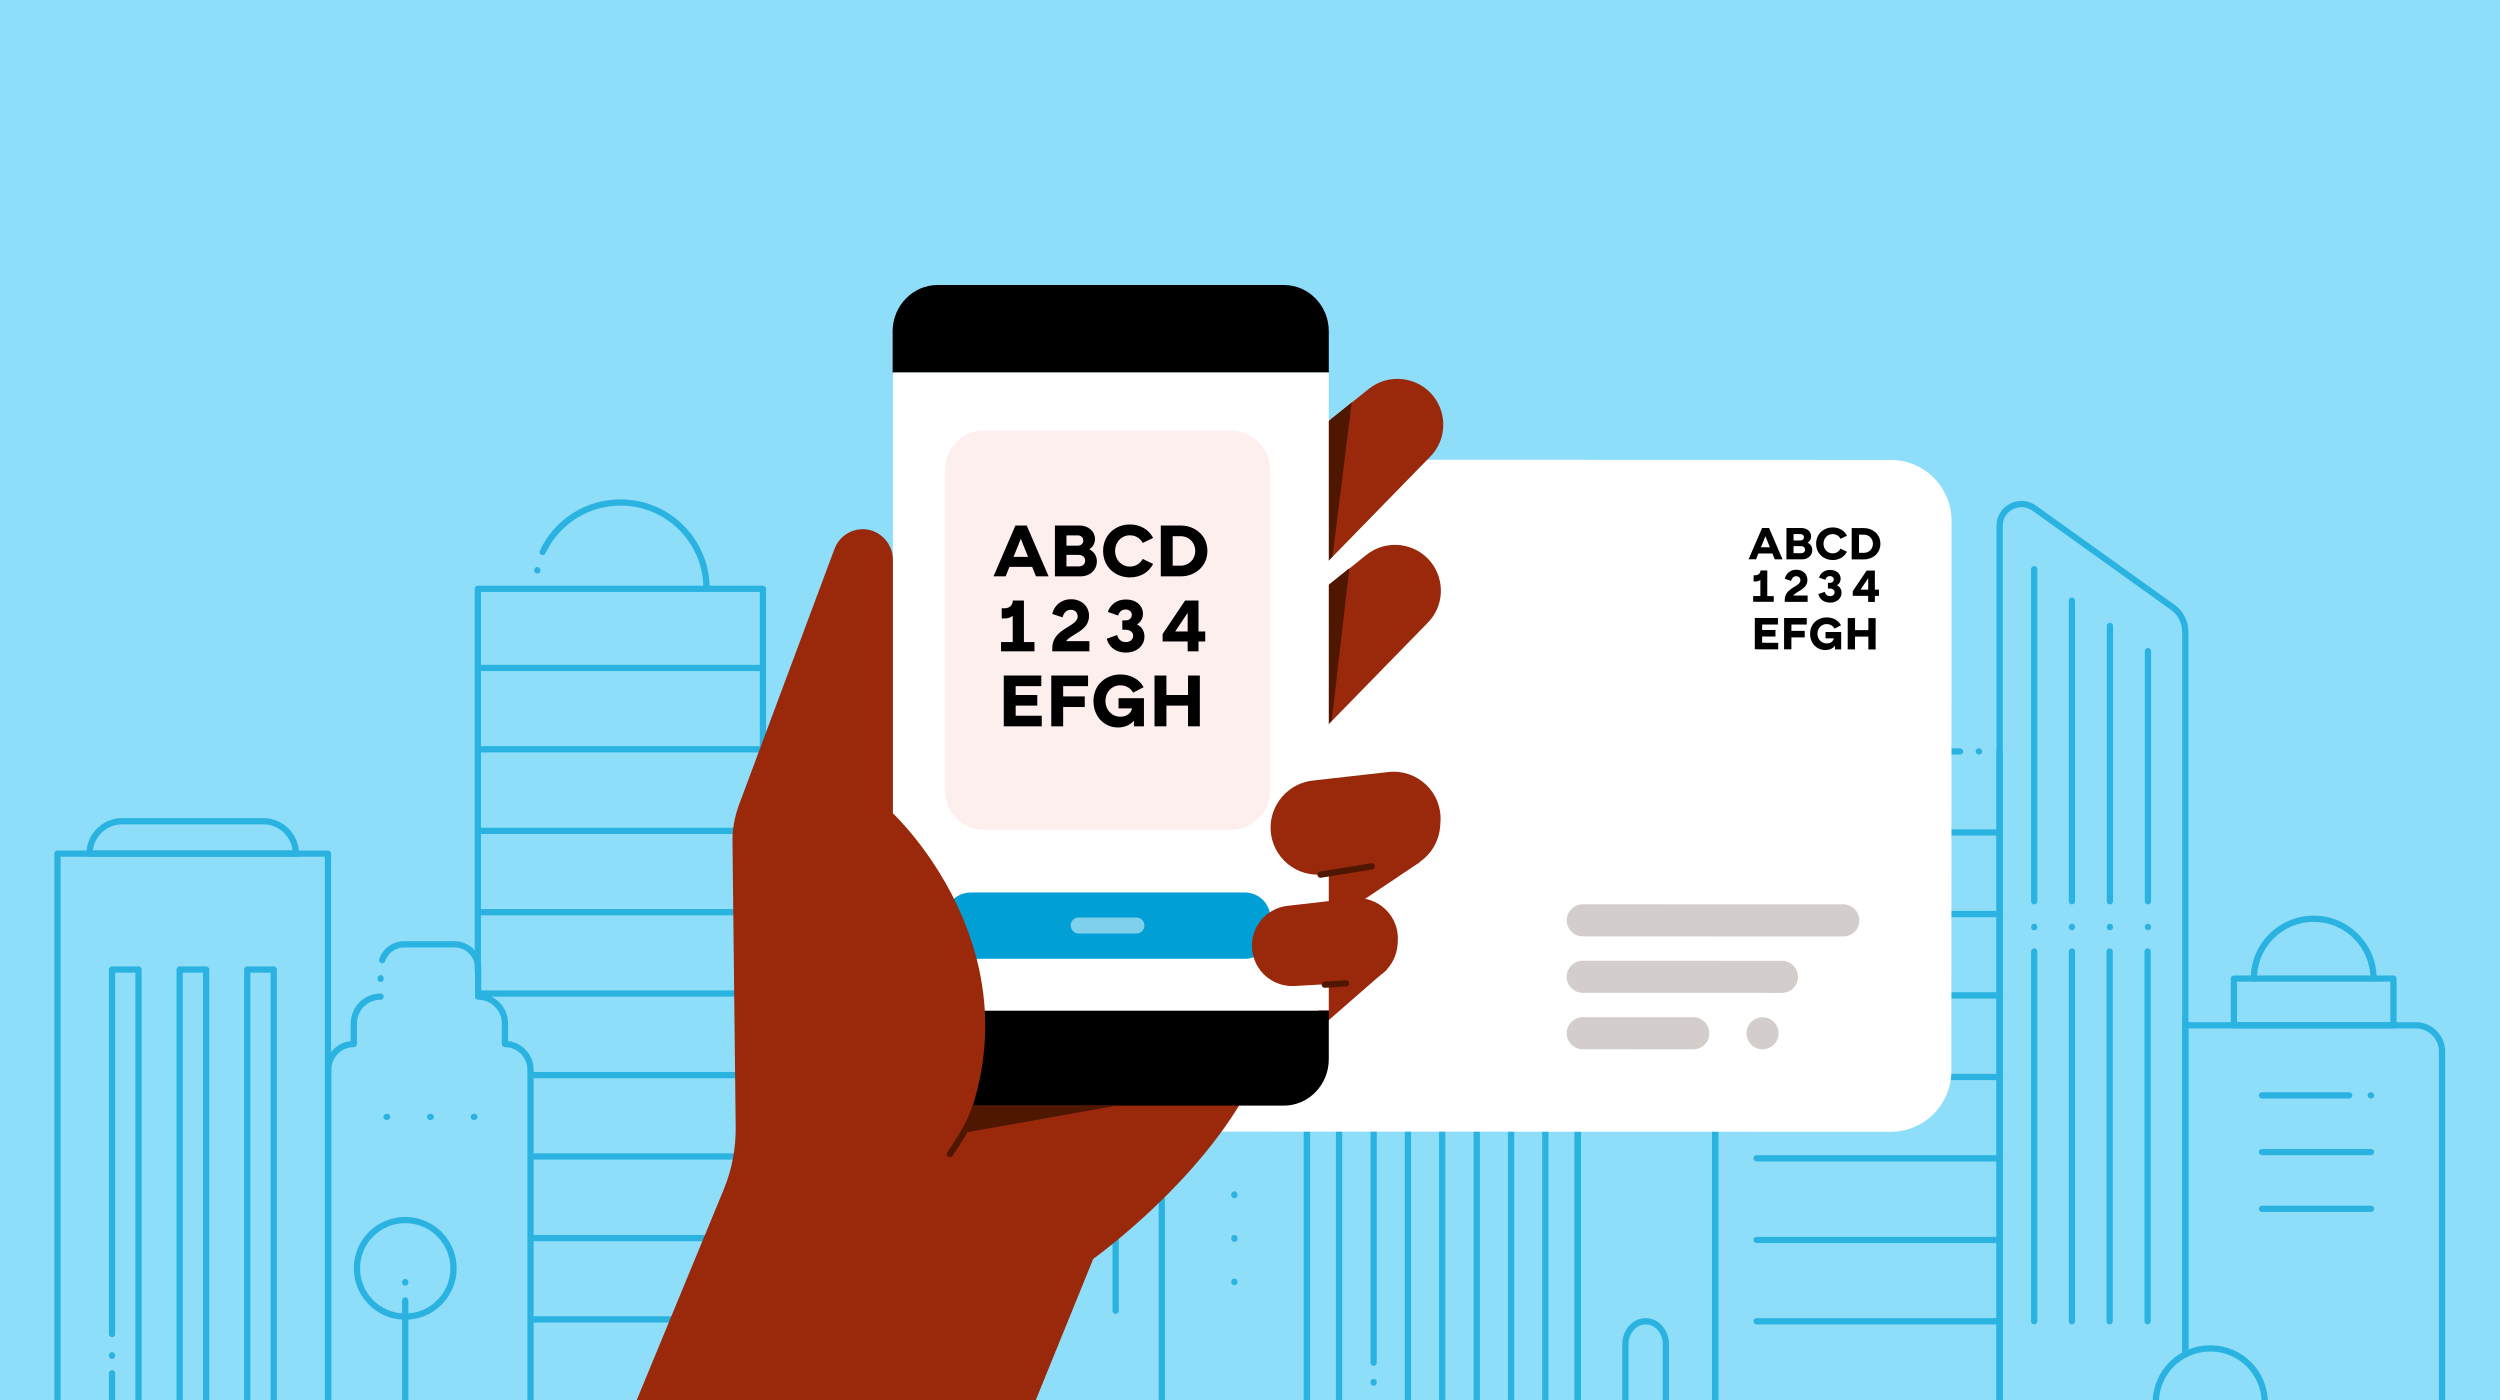 <svg width="1000" height="560" viewBox="0 0 1000 560" fill="none" xmlns="http://www.w3.org/2000/svg">
<rect x="0" y="0" width="1000" height="560" fill="#808080" stroke="none"/>
<g clip-path="url(#clip0)">
<rect width="1000" height="560" fill="#8EDDF9"/>
<g opacity="0.7">
<path fill-rule="evenodd" clip-rule="evenodd" d="M872.878 408.869H966.357C972.781 408.869 978.077 414.164 978.077 420.588V561.164C978.077 561.854 977.517 562.414 976.827 562.414C976.136 562.414 975.577 561.854 975.577 561.164V420.588C975.577 415.545 971.4 411.369 966.357 411.369H875.378V541.722C875.378 542.413 874.818 542.972 874.128 542.972C873.438 542.972 872.878 542.413 872.878 541.722V408.869Z" fill="#00A0D6"/>
<path fill-rule="evenodd" clip-rule="evenodd" d="M248.214 202.25C234.883 202.25 223.474 210.053 218.188 221.345C217.895 221.97 217.151 222.24 216.526 221.947C215.9 221.655 215.631 220.911 215.923 220.285C221.605 208.148 233.876 199.75 248.214 199.75C267.976 199.75 283.863 215.766 283.863 235.396C283.863 236.087 283.303 236.646 282.613 236.646C281.923 236.646 281.363 236.087 281.363 235.396C281.363 217.141 266.59 202.25 248.214 202.25Z" fill="#00A0D6"/>
<path fill-rule="evenodd" clip-rule="evenodd" d="M321.62 332.354C321.62 331.663 322.18 331.104 322.87 331.104H391.672V561.288C391.672 561.978 391.112 562.538 390.422 562.538C389.732 562.538 389.172 561.978 389.172 561.288V333.604H322.87C322.18 333.604 321.62 333.044 321.62 332.354Z" fill="#00A0D6"/>
<path fill-rule="evenodd" clip-rule="evenodd" d="M305.172 331.104C305.862 331.104 306.422 331.663 306.422 332.354V561.288C306.422 561.978 305.862 562.538 305.172 562.538C304.482 562.538 303.922 561.978 303.922 561.288V332.354C303.922 331.663 304.482 331.104 305.172 331.104Z" fill="#00A0D6"/>
<path fill-rule="evenodd" clip-rule="evenodd" d="M189.882 235.521C189.882 234.831 190.441 234.271 191.132 234.271H305.172C305.863 234.271 306.422 234.831 306.422 235.521V561.289C306.422 561.979 305.863 562.539 305.172 562.539C304.482 562.539 303.922 561.979 303.922 561.289V236.771H192.382V388.934C192.382 389.624 191.822 390.184 191.132 390.184C190.441 390.184 189.882 389.624 189.882 388.934V235.521Z" fill="#00A0D6"/>
<path fill-rule="evenodd" clip-rule="evenodd" d="M190.255 267.176C190.255 266.485 190.815 265.926 191.505 265.926H305.172C305.862 265.926 306.422 266.485 306.422 267.176C306.422 267.866 305.862 268.426 305.172 268.426H191.505C190.815 268.426 190.255 267.866 190.255 267.176Z" fill="#00A0D6"/>
<path fill-rule="evenodd" clip-rule="evenodd" d="M190.255 299.703C190.255 299.013 190.815 298.453 191.505 298.453H305.172C305.862 298.453 306.422 299.013 306.422 299.703C306.422 300.393 305.862 300.953 305.172 300.953H191.505C190.815 300.953 190.255 300.393 190.255 299.703Z" fill="#00A0D6"/>
<path fill-rule="evenodd" clip-rule="evenodd" d="M190.255 332.354C190.255 331.663 190.815 331.104 191.505 331.104H305.172C305.862 331.104 306.422 331.663 306.422 332.354C306.422 333.044 305.862 333.604 305.172 333.604H191.505C190.815 333.604 190.255 333.044 190.255 332.354Z" fill="#00A0D6"/>
<path fill-rule="evenodd" clip-rule="evenodd" d="M190.255 364.881C190.255 364.191 190.815 363.631 191.505 363.631H305.172C305.862 363.631 306.422 364.191 306.422 364.881C306.422 365.571 305.862 366.131 305.172 366.131H191.505C190.815 366.131 190.255 365.571 190.255 364.881Z" fill="#00A0D6"/>
<path fill-rule="evenodd" clip-rule="evenodd" d="M190.255 397.408C190.255 396.718 190.815 396.158 191.505 396.158H305.172C305.862 396.158 306.422 396.718 306.422 397.408C306.422 398.099 305.862 398.658 305.172 398.658H191.505C190.815 398.658 190.255 398.099 190.255 397.408Z" fill="#00A0D6"/>
<path fill-rule="evenodd" clip-rule="evenodd" d="M211.693 430.059C211.693 429.368 212.253 428.809 212.943 428.809H305.172C305.863 428.809 306.422 429.368 306.422 430.059C306.422 430.749 305.863 431.309 305.172 431.309H212.943C212.253 431.309 211.693 430.749 211.693 430.059Z" fill="#00A0D6"/>
<path fill-rule="evenodd" clip-rule="evenodd" d="M211.693 462.586C211.693 461.896 212.253 461.336 212.943 461.336H305.172C305.863 461.336 306.422 461.896 306.422 462.586C306.422 463.276 305.863 463.836 305.172 463.836H212.943C212.253 463.836 211.693 463.276 211.693 462.586Z" fill="#00A0D6"/>
<path fill-rule="evenodd" clip-rule="evenodd" d="M211.693 495.238C211.693 494.548 212.253 493.988 212.943 493.988H305.172C305.863 493.988 306.422 494.548 306.422 495.238C306.422 495.929 305.863 496.488 305.172 496.488H212.943C212.253 496.488 211.693 495.929 211.693 495.238Z" fill="#00A0D6"/>
<path fill-rule="evenodd" clip-rule="evenodd" d="M211.693 527.764C211.693 527.073 212.253 526.514 212.943 526.514H289.344C290.034 526.514 290.594 527.073 290.594 527.764C290.594 528.454 290.034 529.014 289.344 529.014H212.943C212.253 529.014 211.693 528.454 211.693 527.764Z" fill="#00A0D6"/>
<path fill-rule="evenodd" clip-rule="evenodd" d="M21.75 341.451C21.75 340.761 22.31 340.201 23 340.201H131.183C131.873 340.201 132.433 340.761 132.433 341.451V561.288C132.433 561.978 131.873 562.538 131.183 562.538C130.492 562.538 129.933 561.978 129.933 561.288V342.701H24.25V561.288C24.25 561.978 23.69 562.538 23 562.538C22.31 562.538 21.75 561.978 21.75 561.288V341.451Z" fill="#00A0D6"/>
<path fill-rule="evenodd" clip-rule="evenodd" d="M37.155 340.201H117.028C116.393 334.364 111.375 329.74 105.383 329.74H48.799C42.807 329.74 37.789 334.364 37.155 340.201ZM34.587 341.451C34.587 333.657 41.005 327.24 48.799 327.24H105.383C113.178 327.24 119.595 333.657 119.595 341.451V342.701H34.587V341.451Z" fill="#00A0D6"/>
<path fill-rule="evenodd" clip-rule="evenodd" d="M401.284 289.751C397.259 286.862 391.672 289.743 391.672 294.718V561.538C391.672 562.228 391.112 562.788 390.422 562.788C389.732 562.788 389.172 562.228 389.172 561.538V294.718C389.172 287.729 397.044 283.631 402.741 287.72C402.741 287.72 402.742 287.72 402.742 287.72L458.326 327.474C458.326 327.474 458.327 327.474 458.327 327.474" fill="#00A0D6"/>
<path fill-rule="evenodd" clip-rule="evenodd" d="M408.992 346.432C409.683 346.432 410.242 346.991 410.242 347.682V516.173C410.242 516.864 409.683 517.423 408.992 517.423C408.302 517.423 407.742 516.864 407.742 516.173V347.682C407.742 346.991 408.302 346.432 408.992 346.432Z" fill="#00A0D6"/>
<path fill-rule="evenodd" clip-rule="evenodd" d="M427.563 359.145C428.253 359.145 428.813 359.704 428.813 360.395V524.275C428.813 524.966 428.253 525.525 427.563 525.525C426.873 525.525 426.313 524.966 426.313 524.275V360.395C426.313 359.704 426.873 359.145 427.563 359.145Z" fill="#00A0D6"/>
<path fill-rule="evenodd" clip-rule="evenodd" d="M446.258 372.729C446.949 372.729 447.508 373.288 447.508 373.979V524.275C447.508 524.966 446.949 525.525 446.258 525.525C445.568 525.525 445.008 524.966 445.008 524.275V373.979C445.008 373.288 445.568 372.729 446.258 372.729Z" fill="#00A0D6"/>
<path fill-rule="evenodd" clip-rule="evenodd" d="M521.534 289.482C521.534 288.792 522.093 288.232 522.784 288.232H631.091C631.781 288.232 632.341 288.792 632.341 289.482V561.537C632.341 562.227 631.781 562.787 631.091 562.787C630.401 562.787 629.841 562.227 629.841 561.537V290.732H524.034V561.537C524.034 562.227 523.474 562.787 522.784 562.787C522.093 562.787 521.534 562.227 521.534 561.537V289.482Z" fill="#00A0D6"/>
<path fill-rule="evenodd" clip-rule="evenodd" d="M547.087 274.656C541.421 274.656 536.871 279.206 536.871 284.872V288.233H617.003V284.872C617.003 279.206 612.453 274.656 606.787 274.656H547.087ZM534.371 284.872C534.371 277.825 540.04 272.156 547.087 272.156H606.787C613.833 272.156 619.503 277.825 619.503 284.872V290.733H534.371V284.872Z" fill="#00A0D6"/>
<path fill-rule="evenodd" clip-rule="evenodd" d="M534.371 321.387C534.371 320.696 534.93 320.137 535.621 320.137H618.129C618.819 320.137 619.379 320.696 619.379 321.387V561.537C619.379 562.228 618.819 562.787 618.129 562.787C617.438 562.787 616.879 562.228 616.879 561.537V322.637H536.871V561.537C536.871 562.228 536.311 562.787 535.621 562.787C534.93 562.787 534.371 562.228 534.371 561.537V321.387Z" fill="#00A0D6"/>
<path fill-rule="evenodd" clip-rule="evenodd" d="M549.456 320.137C550.146 320.137 550.706 320.696 550.706 321.387V545.087C550.706 545.777 550.146 546.337 549.456 546.337C548.765 546.337 548.206 545.777 548.206 545.087V321.387C548.206 320.696 548.765 320.137 549.456 320.137Z" fill="#00A0D6"/>
<path fill-rule="evenodd" clip-rule="evenodd" d="M563.166 320.137C563.856 320.137 564.416 320.696 564.416 321.387V561.537C564.416 562.228 563.856 562.787 563.166 562.787C562.475 562.787 561.916 562.228 561.916 561.537V321.387C561.916 320.696 562.475 320.137 563.166 320.137Z" fill="#00A0D6"/>
<path fill-rule="evenodd" clip-rule="evenodd" d="M576.875 320.137C577.565 320.137 578.125 320.696 578.125 321.387V561.537C578.125 562.228 577.565 562.787 576.875 562.787C576.185 562.787 575.625 562.228 575.625 561.537V321.387C575.625 320.696 576.185 320.137 576.875 320.137Z" fill="#00A0D6"/>
<path fill-rule="evenodd" clip-rule="evenodd" d="M590.709 320.137C591.399 320.137 591.959 320.696 591.959 321.387V561.537C591.959 562.228 591.399 562.787 590.709 562.787C590.019 562.787 589.459 562.228 589.459 561.537V321.387C589.459 320.696 590.019 320.137 590.709 320.137Z" fill="#00A0D6"/>
<path fill-rule="evenodd" clip-rule="evenodd" d="M604.419 320.137C605.109 320.137 605.669 320.696 605.669 321.387V561.537C605.669 562.228 605.109 562.787 604.419 562.787C603.729 562.787 603.169 562.228 603.169 561.537V321.387C603.169 320.696 603.729 320.137 604.419 320.137Z" fill="#00A0D6"/>
<path fill-rule="evenodd" clip-rule="evenodd" d="M646.417 416.725C646.417 416.034 646.977 415.475 647.667 415.475H687.304V561.538C687.304 562.228 686.745 562.788 686.054 562.788C685.364 562.788 684.804 562.228 684.804 561.538V417.975H647.667C646.977 417.975 646.417 417.415 646.417 416.725Z" fill="#00A0D6"/>
<path fill-rule="evenodd" clip-rule="evenodd" d="M631.091 415.475C631.781 415.475 632.341 416.034 632.341 416.725V561.538C632.341 562.228 631.781 562.788 631.091 562.788C630.4 562.788 629.841 562.228 629.841 561.538V416.725C629.841 416.034 630.4 415.475 631.091 415.475Z" fill="#00A0D6"/>
<path fill-rule="evenodd" clip-rule="evenodd" d="M812.957 204.264C807.915 200.729 801.096 204.274 801.096 210.347V561.663C801.096 562.353 800.536 562.913 799.846 562.913C799.155 562.913 798.596 562.353 798.596 561.663V210.347C798.596 202.216 807.725 197.536 814.398 202.221L814.408 202.228L869.737 241.852C873.328 244.342 875.378 248.472 875.378 252.844V541.723C875.378 542.413 874.818 542.973 874.128 542.973C873.437 542.973 872.878 542.413 872.878 541.723V252.844C872.878 249.244 871.192 245.899 868.306 243.902L868.298 243.896L812.962 204.267C812.96 204.266 812.959 204.265 812.957 204.264Z" fill="#00A0D6"/>
<path fill-rule="evenodd" clip-rule="evenodd" d="M813.68 226.42C814.371 226.42 814.93 226.98 814.93 227.67V360.519C814.93 361.21 814.371 361.769 813.68 361.769C812.99 361.769 812.43 361.21 812.43 360.519V227.67C812.43 226.98 812.99 226.42 813.68 226.42Z" fill="#00A0D6"/>
<path fill-rule="evenodd" clip-rule="evenodd" d="M828.761 239.006C829.451 239.006 830.011 239.566 830.011 240.256V360.518C830.011 361.208 829.451 361.768 828.761 361.768C828.07 361.768 827.511 361.208 827.511 360.518V240.256C827.511 239.566 828.07 239.006 828.761 239.006Z" fill="#00A0D6"/>
<path fill-rule="evenodd" clip-rule="evenodd" d="M843.966 249.102C844.657 249.102 845.216 249.661 845.216 250.352V360.519C845.216 361.21 844.657 361.769 843.966 361.769C843.276 361.769 842.716 361.21 842.716 360.519V250.352C842.716 249.661 843.276 249.102 843.966 249.102Z" fill="#00A0D6"/>
<path fill-rule="evenodd" clip-rule="evenodd" d="M859.172 259.195C859.862 259.195 860.422 259.755 860.422 260.445V360.518C860.422 361.209 859.862 361.768 859.172 361.768C858.482 361.768 857.922 361.209 857.922 360.518V260.445C857.922 259.755 858.482 259.195 859.172 259.195Z" fill="#00A0D6"/>
<path fill-rule="evenodd" clip-rule="evenodd" d="M522.784 445.51C523.474 445.51 524.034 446.069 524.034 446.76V561.539C524.034 562.229 523.474 562.789 522.784 562.789C522.093 562.789 521.534 562.229 521.534 561.539V446.76C521.534 446.069 522.093 445.51 522.784 445.51Z" fill="#00A0D6"/>
<path fill-rule="evenodd" clip-rule="evenodd" d="M463.454 445.51H506.581C507.272 445.51 507.831 446.069 507.831 446.76C507.831 447.45 507.272 448.01 506.581 448.01H465.954V561.539C465.954 562.229 465.394 562.789 464.704 562.789C464.014 562.789 463.454 562.229 463.454 561.539V445.51Z" fill="#00A0D6"/>
<path fill-rule="evenodd" clip-rule="evenodd" d="M554.815 257.957C549.398 257.957 544.972 262.382 544.972 267.799V272.157H610.024V267.799C610.024 262.382 605.598 257.957 600.182 257.957H554.815ZM542.472 267.799C542.472 261.002 548.017 255.457 554.815 255.457H600.182C606.979 255.457 612.524 261.002 612.524 267.799V274.657H542.472V267.799Z" fill="#00A0D6"/>
<path fill-rule="evenodd" clip-rule="evenodd" d="M577.498 218.568C578.188 218.568 578.748 219.128 578.748 219.818V256.707C578.748 257.397 578.188 257.957 577.498 257.957C576.808 257.957 576.248 257.397 576.248 256.707V219.818C576.248 219.128 576.808 218.568 577.498 218.568Z" fill="#00A0D6"/>
<path fill-rule="evenodd" clip-rule="evenodd" d="M577.498 211.215C578.188 211.215 578.748 211.774 578.748 212.465V212.714C578.748 213.404 578.188 213.964 577.498 213.964C576.808 213.964 576.248 213.404 576.248 212.714V212.465C576.248 211.774 576.808 211.215 577.498 211.215Z" fill="#00A0D6"/>
<path fill-rule="evenodd" clip-rule="evenodd" d="M892.321 391.426C892.321 390.735 892.88 390.176 893.571 390.176H957.384C958.074 390.176 958.634 390.735 958.634 391.426V410.119C958.634 410.81 958.074 411.369 957.384 411.369H893.571C892.88 411.369 892.321 410.81 892.321 410.119V391.426ZM894.821 392.676V408.869H956.134V392.676H894.821Z" fill="#00A0D6"/>
<path fill-rule="evenodd" clip-rule="evenodd" d="M925.477 368.748C912.956 368.748 902.797 378.906 902.797 391.426C902.797 392.116 902.238 392.676 901.547 392.676C900.857 392.676 900.297 392.116 900.297 391.426C900.297 377.525 911.576 366.248 925.477 366.248C939.379 366.248 950.657 377.525 950.657 391.426C950.657 392.116 950.097 392.676 949.407 392.676C948.717 392.676 948.157 392.116 948.157 391.426C948.157 378.906 937.998 368.748 925.477 368.748Z" fill="#00A0D6"/>
<path fill-rule="evenodd" clip-rule="evenodd" d="M903.538 438.16C903.538 437.47 904.097 436.91 904.788 436.91H939.685C940.375 436.91 940.935 437.47 940.935 438.16C940.935 438.851 940.375 439.41 939.685 439.41H904.788C904.097 439.41 903.538 438.851 903.538 438.16Z" fill="#00A0D6"/>
<path fill-rule="evenodd" clip-rule="evenodd" d="M903.538 460.842C903.538 460.151 904.097 459.592 904.788 459.592H948.409C949.1 459.592 949.659 460.151 949.659 460.842C949.659 461.532 949.1 462.092 948.409 462.092H904.788C904.097 462.092 903.538 461.532 903.538 460.842Z" fill="#00A0D6"/>
<path fill-rule="evenodd" clip-rule="evenodd" d="M903.538 483.523C903.538 482.833 904.097 482.273 904.788 482.273H948.409C949.1 482.273 949.659 482.833 949.659 483.523C949.659 484.214 949.1 484.773 948.409 484.773H904.788C904.097 484.773 903.538 484.214 903.538 483.523Z" fill="#00A0D6"/>
<path fill-rule="evenodd" clip-rule="evenodd" d="M140.278 409.372C140.278 402.834 145.564 397.404 152.246 397.404C152.937 397.404 153.496 397.964 153.496 398.654C153.496 399.345 152.937 399.904 152.246 399.904C146.963 399.904 142.778 404.196 142.778 409.372V417.597C142.778 418.288 142.218 418.847 141.528 418.847C136.609 418.847 132.558 422.899 132.558 427.816V561.538C132.558 562.228 131.998 562.788 131.308 562.788C130.617 562.788 130.058 562.228 130.058 561.538V427.816C130.058 421.94 134.559 417.045 140.278 416.416V409.372Z" fill="#00A0D6"/>
<path fill-rule="evenodd" clip-rule="evenodd" d="M151.684 383.677C153.097 379.436 157.059 376.467 161.719 376.467H181.785C187.71 376.467 192.507 381.264 192.507 387.188V397.469C198.473 398.091 203.225 403.12 203.225 409.371V416.415C208.944 417.045 213.445 421.939 213.445 427.816V561.537C213.445 562.228 212.886 562.787 212.195 562.787C211.505 562.787 210.945 562.228 210.945 561.537V427.816C210.945 422.898 206.894 418.847 201.975 418.847C201.285 418.847 200.725 418.287 200.725 417.597V409.371C200.725 404.089 196.434 399.904 191.257 399.904C190.567 399.904 190.007 399.344 190.007 398.654V387.188C190.007 382.644 186.329 378.967 181.785 378.967H161.719C158.152 378.967 155.134 381.231 154.055 384.468C153.837 385.123 153.129 385.477 152.474 385.258C151.819 385.04 151.465 384.332 151.684 383.677Z" fill="#00A0D6"/>
<path fill-rule="evenodd" clip-rule="evenodd" d="M799.846 299.324C800.536 299.324 801.096 299.884 801.096 300.574V562.036C801.096 562.726 800.536 563.286 799.846 563.286C799.155 563.286 798.596 562.726 798.596 562.036V300.574C798.596 299.884 799.155 299.324 799.846 299.324Z" fill="#00A0D6"/>
<path fill-rule="evenodd" clip-rule="evenodd" d="M696.524 301.824C691.481 301.824 687.305 306 687.305 311.043V562.036C687.305 562.726 686.745 563.286 686.055 563.286C685.364 563.286 684.805 562.726 684.805 562.036V311.043C684.805 304.619 690.101 299.324 696.524 299.324H784.017C784.708 299.324 785.267 299.884 785.267 300.574C785.267 301.265 784.708 301.824 784.017 301.824H696.524Z" fill="#00A0D6"/>
<path fill-rule="evenodd" clip-rule="evenodd" d="M701.381 332.977C701.381 332.286 701.941 331.727 702.631 331.727H799.97C800.661 331.727 801.22 332.286 801.22 332.977C801.22 333.667 800.661 334.227 799.97 334.227H702.631C701.941 334.227 701.381 333.667 701.381 332.977Z" fill="#00A0D6"/>
<path fill-rule="evenodd" clip-rule="evenodd" d="M701.381 365.629C701.381 364.939 701.941 364.379 702.631 364.379H799.97C800.661 364.379 801.22 364.939 801.22 365.629C801.22 366.319 800.661 366.879 799.97 366.879H702.631C701.941 366.879 701.381 366.319 701.381 365.629Z" fill="#00A0D6"/>
<path fill-rule="evenodd" clip-rule="evenodd" d="M701.381 398.156C701.381 397.466 701.941 396.906 702.631 396.906H799.97C800.661 396.906 801.22 397.466 801.22 398.156C801.22 398.847 800.661 399.406 799.97 399.406H702.631C701.941 399.406 701.381 398.847 701.381 398.156Z" fill="#00A0D6"/>
<path fill-rule="evenodd" clip-rule="evenodd" d="M701.381 430.807C701.381 430.116 701.941 429.557 702.631 429.557H799.97C800.661 429.557 801.22 430.116 801.22 430.807C801.22 431.497 800.661 432.057 799.97 432.057H702.631C701.941 432.057 701.381 431.497 701.381 430.807Z" fill="#00A0D6"/>
<path fill-rule="evenodd" clip-rule="evenodd" d="M701.381 463.334C701.381 462.644 701.941 462.084 702.631 462.084H799.97C800.661 462.084 801.22 462.644 801.22 463.334C801.22 464.024 800.661 464.584 799.97 464.584H702.631C701.941 464.584 701.381 464.024 701.381 463.334Z" fill="#00A0D6"/>
<path fill-rule="evenodd" clip-rule="evenodd" d="M701.381 495.984C701.381 495.294 701.941 494.734 702.631 494.734H799.97C800.661 494.734 801.22 495.294 801.22 495.984C801.22 496.675 800.661 497.234 799.97 497.234H702.631C701.941 497.234 701.381 496.675 701.381 495.984Z" fill="#00A0D6"/>
<path fill-rule="evenodd" clip-rule="evenodd" d="M701.381 528.512C701.381 527.821 701.941 527.262 702.631 527.262H799.97C800.661 527.262 801.22 527.821 801.22 528.512C801.22 529.202 800.661 529.762 799.97 529.762H702.631C701.941 529.762 701.381 529.202 701.381 528.512Z" fill="#00A0D6"/>
<path fill-rule="evenodd" clip-rule="evenodd" d="M658.261 529.762C654.612 529.762 651.41 533.158 651.41 537.734V560.54C651.41 561.23 650.85 561.79 650.16 561.79C649.469 561.79 648.91 561.23 648.91 560.54V537.734C648.91 532.091 652.937 527.262 658.261 527.262C663.585 527.262 667.612 532.091 667.612 537.734V560.54C667.612 561.23 667.052 561.79 666.362 561.79C665.672 561.79 665.112 561.23 665.112 560.54V537.734C665.112 533.158 661.91 529.762 658.261 529.762Z" fill="#00A0D6"/>
<path fill-rule="evenodd" clip-rule="evenodd" d="M44.811 548.074C45.501 548.074 46.061 548.634 46.061 549.324V561.288C46.061 561.978 45.501 562.538 44.811 562.538C44.121 562.538 43.561 561.978 43.561 561.288V549.324C43.561 548.634 44.121 548.074 44.811 548.074Z" fill="#00A0D6"/>
<path fill-rule="evenodd" clip-rule="evenodd" d="M43.561 387.811C43.561 387.12 44.121 386.561 44.811 386.561H55.405C56.095 386.561 56.655 387.12 56.655 387.811V561.287C56.655 561.978 56.095 562.537 55.405 562.537C54.715 562.537 54.155 561.978 54.155 561.287V389.061H46.061V533.621C46.061 534.311 45.501 534.871 44.811 534.871C44.121 534.871 43.561 534.311 43.561 533.621V387.811Z" fill="#00A0D6"/>
<path fill-rule="evenodd" clip-rule="evenodd" d="M70.606 387.811C70.606 387.12 71.166 386.561 71.856 386.561H82.45C83.141 386.561 83.7 387.12 83.7 387.811V561.287C83.7 561.978 83.141 562.537 82.45 562.537C81.76 562.537 81.2 561.978 81.2 561.287V389.061H73.106V561.287C73.106 561.978 72.547 562.537 71.856 562.537C71.166 562.537 70.606 561.978 70.606 561.287V387.811Z" fill="#00A0D6"/>
<path fill-rule="evenodd" clip-rule="evenodd" d="M97.652 387.811C97.652 387.12 98.212 386.561 98.902 386.561H109.496C110.187 386.561 110.746 387.12 110.746 387.811V561.287C110.746 561.978 110.187 562.537 109.496 562.537C108.806 562.537 108.246 561.978 108.246 561.287V389.061H100.152V561.287C100.152 561.978 99.593 562.537 98.902 562.537C98.212 562.537 97.652 561.978 97.652 561.287V387.811Z" fill="#00A0D6"/>
<path fill-rule="evenodd" clip-rule="evenodd" d="M162.092 489.26C152.113 489.26 144.023 497.349 144.023 507.327C144.023 517.304 152.113 525.393 162.092 525.393C172.071 525.393 180.16 517.304 180.16 507.327C180.16 497.349 172.071 489.26 162.092 489.26ZM141.523 507.327C141.523 495.968 150.732 486.76 162.092 486.76C173.451 486.76 182.66 495.968 182.66 507.327C182.66 518.685 173.451 527.893 162.092 527.893C150.732 527.893 141.523 518.685 141.523 507.327Z" fill="#00A0D6"/>
<path fill-rule="evenodd" clip-rule="evenodd" d="M162.092 518.912C162.782 518.912 163.342 519.472 163.342 520.162V561.537C163.342 562.228 162.782 562.787 162.092 562.787C161.401 562.787 160.842 562.228 160.842 561.537V520.162C160.842 519.472 161.401 518.912 162.092 518.912Z" fill="#00A0D6"/>
<path fill-rule="evenodd" clip-rule="evenodd" d="M162.092 511.561C162.782 511.561 163.342 512.12 163.342 512.811V513.06C163.342 513.75 162.782 514.31 162.092 514.31C161.401 514.31 160.842 513.75 160.842 513.06V512.811C160.842 512.12 161.401 511.561 162.092 511.561Z" fill="#00A0D6"/>
<path fill-rule="evenodd" clip-rule="evenodd" d="M325.483 353.041C325.483 352.351 326.043 351.791 326.733 351.791H339.321C340.012 351.791 340.571 352.351 340.571 353.041V377.093C340.571 377.784 340.012 378.343 339.321 378.343H326.733C326.043 378.343 325.483 377.784 325.483 377.093V353.041ZM327.983 354.291V375.843H338.071V354.291H327.983Z" fill="#00A0D6"/>
<path fill-rule="evenodd" clip-rule="evenodd" d="M355.022 353.041C355.022 352.351 355.582 351.791 356.272 351.791H368.86C369.55 351.791 370.11 352.351 370.11 353.041V377.093C370.11 377.784 369.55 378.343 368.86 378.343H356.272C355.582 378.343 355.022 377.784 355.022 377.093V353.041ZM357.522 354.291V375.843H367.61V354.291H357.522Z" fill="#00A0D6"/>
<path fill-rule="evenodd" clip-rule="evenodd" d="M325.483 394.916C325.483 394.226 326.043 393.666 326.733 393.666H339.321C340.012 393.666 340.571 394.226 340.571 394.916V418.968C340.571 419.659 340.012 420.218 339.321 420.218H326.733C326.043 420.218 325.483 419.659 325.483 418.968V394.916ZM327.983 396.166V417.718H338.071V396.166H327.983Z" fill="#00A0D6"/>
<path fill-rule="evenodd" clip-rule="evenodd" d="M355.022 394.916C355.022 394.226 355.582 393.666 356.272 393.666H368.86C369.55 393.666 370.11 394.226 370.11 394.916V418.968C370.11 419.659 369.55 420.218 368.86 420.218H356.272C355.582 420.218 355.022 419.659 355.022 418.968V394.916ZM357.522 396.166V417.718H367.61V396.166H357.522Z" fill="#00A0D6"/>
<path fill-rule="evenodd" clip-rule="evenodd" d="M325.483 440.279C325.483 439.589 326.043 439.029 326.733 439.029H339.321C340.012 439.029 340.571 439.589 340.571 440.279V464.332C340.571 465.022 340.012 465.582 339.321 465.582H326.733C326.043 465.582 325.483 465.022 325.483 464.332V440.279ZM327.983 441.529V463.082H338.071V441.529H327.983Z" fill="#00A0D6"/>
<path fill-rule="evenodd" clip-rule="evenodd" d="M355.022 440.279C355.022 439.589 355.582 439.029 356.272 439.029H368.86C369.55 439.029 370.11 439.589 370.11 440.279V464.332C370.11 465.022 369.55 465.582 368.86 465.582H356.272C355.582 465.582 355.022 465.022 355.022 464.332V440.279ZM357.522 441.529V463.082H367.61V441.529H357.522Z" fill="#00A0D6"/>
<path fill-rule="evenodd" clip-rule="evenodd" d="M312.522 332.354C312.522 331.663 313.082 331.104 313.772 331.104H313.897C314.587 331.104 315.147 331.663 315.147 332.354C315.147 333.044 314.587 333.604 313.897 333.604H313.772C313.082 333.604 312.522 333.044 312.522 332.354Z" fill="#00A0D6"/>
<path fill-rule="evenodd" clip-rule="evenodd" d="M513.058 446.76C513.058 446.069 513.618 445.51 514.308 445.51H514.433C515.123 445.51 515.683 446.069 515.683 446.76C515.683 447.45 515.123 448.01 514.433 448.01H514.308C513.618 448.01 513.058 447.45 513.058 446.76Z" fill="#00A0D6"/>
<path fill-rule="evenodd" clip-rule="evenodd" d="M493.744 476.541C494.434 476.541 494.994 477.101 494.994 477.791V478.04C494.994 478.731 494.434 479.29 493.744 479.29C493.053 479.29 492.494 478.731 492.494 478.04V477.791C492.494 477.101 493.053 476.541 493.744 476.541Z" fill="#00A0D6"/>
<path fill-rule="evenodd" clip-rule="evenodd" d="M493.744 493.988C494.434 493.988 494.994 494.548 494.994 495.238V495.488C494.994 496.178 494.434 496.738 493.744 496.738C493.053 496.738 492.494 496.178 492.494 495.488V495.238C492.494 494.548 493.053 493.988 493.744 493.988Z" fill="#00A0D6"/>
<path fill-rule="evenodd" clip-rule="evenodd" d="M493.744 511.436C494.434 511.436 494.994 511.995 494.994 512.686V512.81C494.994 513.501 494.434 514.06 493.744 514.06C493.053 514.06 492.494 513.501 492.494 512.81V512.686C492.494 511.995 493.053 511.436 493.744 511.436Z" fill="#00A0D6"/>
<path fill-rule="evenodd" clip-rule="evenodd" d="M214.937 226.793C215.627 226.793 216.187 227.353 216.187 228.043V228.168C216.187 228.858 215.627 229.418 214.937 229.418C214.247 229.418 213.687 228.858 213.687 228.168V228.043C213.687 227.353 214.247 226.793 214.937 226.793Z" fill="#00A0D6"/>
<path fill-rule="evenodd" clip-rule="evenodd" d="M152.246 390.051C152.936 390.051 153.496 390.61 153.496 391.301V391.55C153.496 392.24 152.936 392.8 152.246 392.8C151.555 392.8 150.996 392.24 150.996 391.55V391.301C150.996 390.61 151.555 390.051 152.246 390.051Z" fill="#00A0D6"/>
<path fill-rule="evenodd" clip-rule="evenodd" d="M408.992 522.775C409.683 522.775 410.242 523.335 410.242 524.025V524.275C410.242 524.965 409.683 525.525 408.992 525.525C408.302 525.525 407.742 524.965 407.742 524.275V524.025C407.742 523.335 408.302 522.775 408.992 522.775Z" fill="#00A0D6"/>
<path fill-rule="evenodd" clip-rule="evenodd" d="M44.811 540.846C45.501 540.846 46.061 541.405 46.061 542.096V542.345C46.061 543.035 45.501 543.595 44.811 543.595C44.121 543.595 43.561 543.035 43.561 542.345V542.096C43.561 541.405 44.121 540.846 44.811 540.846Z" fill="#00A0D6"/>
<path fill-rule="evenodd" clip-rule="evenodd" d="M549.456 551.564C550.146 551.564 550.706 552.124 550.706 552.814V553.064C550.706 553.754 550.146 554.314 549.456 554.314C548.765 554.314 548.206 553.754 548.206 553.064V552.814C548.206 552.124 548.765 551.564 549.456 551.564Z" fill="#00A0D6"/>
<path fill-rule="evenodd" clip-rule="evenodd" d="M947.035 438.16C947.035 437.47 947.595 436.91 948.285 436.91H948.41C949.1 436.91 949.66 437.47 949.66 438.16C949.66 438.851 949.1 439.41 948.41 439.41H948.285C947.595 439.41 947.035 438.851 947.035 438.16Z" fill="#00A0D6"/>
<path fill-rule="evenodd" clip-rule="evenodd" d="M813.68 369.488C814.371 369.488 814.93 370.048 814.93 370.738V370.863C814.93 371.553 814.371 372.113 813.68 372.113C812.99 372.113 812.43 371.553 812.43 370.863V370.738C812.43 370.048 812.99 369.488 813.68 369.488Z" fill="#00A0D6"/>
<path fill-rule="evenodd" clip-rule="evenodd" d="M828.761 369.488C829.451 369.488 830.011 370.048 830.011 370.738V370.863C830.011 371.553 829.451 372.113 828.761 372.113C828.07 372.113 827.511 371.553 827.511 370.863V370.738C827.511 370.048 828.07 369.488 828.761 369.488Z" fill="#00A0D6"/>
<path fill-rule="evenodd" clip-rule="evenodd" d="M843.966 369.488C844.657 369.488 845.216 370.048 845.216 370.738V370.863C845.216 371.553 844.657 372.113 843.966 372.113C843.276 372.113 842.716 371.553 842.716 370.863V370.738C842.716 370.048 843.276 369.488 843.966 369.488Z" fill="#00A0D6"/>
<path fill-rule="evenodd" clip-rule="evenodd" d="M859.172 369.488C859.862 369.488 860.422 370.048 860.422 370.738V370.863C860.422 371.553 859.862 372.113 859.172 372.113C858.482 372.113 857.922 371.553 857.922 370.863V370.738C857.922 370.048 858.482 369.488 859.172 369.488Z" fill="#00A0D6"/>
<path fill-rule="evenodd" clip-rule="evenodd" d="M813.68 379.334C814.371 379.334 814.93 379.894 814.93 380.584V528.513C814.93 529.203 814.371 529.763 813.68 529.763C812.99 529.763 812.43 529.203 812.43 528.513V380.584C812.43 379.894 812.99 379.334 813.68 379.334Z" fill="#00A0D6"/>
<path fill-rule="evenodd" clip-rule="evenodd" d="M828.761 379.334C829.451 379.334 830.011 379.894 830.011 380.584V528.513C830.011 529.203 829.451 529.763 828.761 529.763C828.07 529.763 827.511 529.203 827.511 528.513V380.584C827.511 379.894 828.07 379.334 828.761 379.334Z" fill="#00A0D6"/>
<path fill-rule="evenodd" clip-rule="evenodd" d="M843.842 379.334C844.532 379.334 845.092 379.894 845.092 380.584V528.513C845.092 529.203 844.532 529.763 843.842 529.763C843.151 529.763 842.592 529.203 842.592 528.513V380.584C842.592 379.894 843.151 379.334 843.842 379.334Z" fill="#00A0D6"/>
<path fill-rule="evenodd" clip-rule="evenodd" d="M859.047 379.334C859.737 379.334 860.297 379.894 860.297 380.584V528.513C860.297 529.203 859.737 529.763 859.047 529.763C858.357 529.763 857.797 529.203 857.797 528.513V380.584C857.797 379.894 858.357 379.334 859.047 379.334Z" fill="#00A0D6"/>
<path fill-rule="evenodd" clip-rule="evenodd" d="M295.945 527.764C295.945 527.073 296.505 526.514 297.195 526.514H297.32C298.01 526.514 298.57 527.073 298.57 527.764C298.57 528.454 298.01 529.014 297.32 529.014H297.195C296.505 529.014 295.945 528.454 295.945 527.764Z" fill="#00A0D6"/>
<path fill-rule="evenodd" clip-rule="evenodd" d="M153.364 446.76C153.364 446.069 153.923 445.51 154.614 445.51H154.863C155.553 445.51 156.113 446.069 156.113 446.76C156.113 447.45 155.553 448.01 154.863 448.01H154.614C153.923 448.01 153.364 447.45 153.364 446.76Z" fill="#00A0D6"/>
<path fill-rule="evenodd" clip-rule="evenodd" d="M170.812 446.76C170.812 446.069 171.372 445.51 172.062 445.51H172.312C173.002 445.51 173.562 446.069 173.562 446.76C173.562 447.45 173.002 448.01 172.312 448.01H172.062C171.372 448.01 170.812 447.45 170.812 446.76Z" fill="#00A0D6"/>
<path fill-rule="evenodd" clip-rule="evenodd" d="M188.261 446.76C188.261 446.069 188.821 445.51 189.511 445.51H189.76C190.451 445.51 191.01 446.069 191.01 446.76C191.01 447.45 190.451 448.01 189.76 448.01H189.511C188.821 448.01 188.261 447.45 188.261 446.76Z" fill="#00A0D6"/>
<path fill-rule="evenodd" clip-rule="evenodd" d="M637.942 416.725C637.942 416.034 638.502 415.475 639.192 415.475H639.317C640.007 415.475 640.567 416.034 640.567 416.725C640.567 417.415 640.007 417.975 639.317 417.975H639.192C638.502 417.975 637.942 417.415 637.942 416.725Z" fill="#00A0D6"/>
<path fill-rule="evenodd" clip-rule="evenodd" d="M790.245 300.574C790.245 299.884 790.805 299.324 791.495 299.324H791.62C792.31 299.324 792.87 299.884 792.87 300.574C792.87 301.265 792.31 301.824 791.62 301.824H791.495C790.805 301.824 790.245 301.265 790.245 300.574Z" fill="#00A0D6"/>
<path fill-rule="evenodd" clip-rule="evenodd" d="M884.099 540.604C872.699 540.604 863.538 549.765 863.538 561.163C863.538 561.853 862.978 562.413 862.288 562.413C861.597 562.413 861.038 561.853 861.038 561.163C861.038 548.384 871.319 538.104 884.099 538.104C896.878 538.104 907.16 548.384 907.16 561.163C907.16 561.853 906.6 562.413 905.91 562.413C905.219 562.413 904.66 561.853 904.66 561.163C904.66 549.765 895.498 540.604 884.099 540.604Z" fill="#00A0D6"/>
</g>
<path d="M756.228 452.722L394.607 452.622C381.183 452.613 370.297 441.726 370.305 428.301L370.362 208.166C370.37 194.741 381.257 183.855 394.682 183.863L756.317 183.968C769.742 183.976 780.628 194.864 780.62 208.288L780.548 428.419C780.555 441.849 769.667 452.735 756.228 452.722Z" fill="white"/>
<path d="M737.314 374.589L633.109 374.556C629.561 374.551 626.696 371.675 626.683 368.137C626.688 364.588 629.564 361.724 633.102 361.71L737.307 361.743C740.855 361.749 743.72 364.624 743.733 368.163C743.742 371.716 740.862 374.595 737.314 374.589Z" fill="#D3CECB"/>
<path d="M712.769 397.163L633.099 397.132C629.55 397.127 626.685 394.252 626.672 390.713C626.678 387.165 629.553 384.3 633.091 384.286L712.762 384.317C716.31 384.322 719.175 387.198 719.188 390.736C719.197 394.289 716.317 397.168 712.769 397.163Z" fill="#D3CECB"/>
<path d="M677.323 419.73L633.102 419.713C629.554 419.707 626.689 416.832 626.676 413.293C626.681 409.745 629.556 406.88 633.095 406.867L677.316 406.885C680.864 406.89 683.729 409.765 683.742 413.304C683.737 416.852 680.871 419.736 677.323 419.73Z" fill="#D3CECB"/>
<path d="M703.032 419.421C706.403 420.521 710.027 418.679 711.127 415.308C712.226 411.937 710.385 408.313 707.014 407.213C703.643 406.114 700.019 407.955 698.919 411.326C697.82 414.697 699.661 418.321 703.032 419.421Z" fill="#D3CECB"/>
<path d="M713.014 223.732L707.628 211.192L704.845 211.188L699.43 223.716L702.416 223.719L703.359 221.379L708.962 221.386L709.899 223.728L713.014 223.732ZM706.168 214.471L707.951 218.915L704.375 218.911L706.168 214.471ZM723.054 217.071C723.921 216.519 724.457 215.635 724.458 214.511C724.46 212.705 722.895 211.21 720.61 211.207L714.583 211.2L714.568 223.734L720.853 223.741C723.267 223.744 724.91 222.124 724.912 220.041C724.914 218.696 724.215 217.644 723.054 217.071ZM720.146 213.639C720.902 213.64 721.565 214.047 721.564 214.913C721.563 215.779 720.899 216.184 720.143 216.183L717.415 216.18L717.418 213.636L720.146 213.639ZM717.409 221.286L717.412 218.447L720.417 218.451C721.246 218.452 722.02 218.876 722.019 219.872C722.018 220.867 721.243 221.29 720.413 221.289L717.409 221.286ZM733.044 224.014C735.698 224.017 737.709 222.747 738.78 220.703L736.219 219.465C735.684 220.404 734.687 221.343 733.047 221.341C730.946 221.338 729.399 219.659 729.402 217.484C729.405 215.309 730.955 213.634 733.056 213.636C734.697 213.638 735.672 214.543 736.224 215.52L738.788 214.288C737.776 212.278 735.677 210.967 733.059 210.964C729.594 210.96 726.458 213.426 726.453 217.481C726.448 221.536 729.579 224.009 733.044 224.014ZM745.585 211.237L740.682 211.231L740.667 223.765L745.57 223.77C749.017 223.775 752.153 221.401 752.157 217.511C752.162 213.622 749.031 211.241 745.585 211.237ZM743.601 221.132L743.609 213.87L745.582 213.873C747.646 213.875 749.174 215.48 749.171 217.508C749.169 219.535 747.637 221.137 745.573 221.135L743.601 221.132ZM706.919 228.191L704.173 228.187C704.172 229.367 703.378 230.103 702.106 230.102L701.443 230.101L701.44 232.608L702.103 232.609C703.007 232.61 703.67 232.389 704.15 231.948L704.142 238.436L701.267 238.432L701.264 240.718L709.503 240.728L709.506 238.442L706.907 238.439L706.919 228.191ZM717.301 238.212C718.686 236.37 722.963 235.712 722.967 231.988C722.97 229.629 721.129 227.894 718.548 227.891C715.95 227.888 714.307 229.6 713.899 231.517L716.442 232.349C716.701 231.336 717.329 230.489 718.472 230.49C719.485 230.491 720.167 231.137 720.165 232.151C720.162 234.75 713.895 235 713.889 239.959L713.888 240.733L723.049 240.744L723.052 238.219L717.301 238.212ZM734.781 234.122C735.648 233.625 736.257 232.686 736.259 231.507C736.261 229.534 734.659 227.966 732.042 227.963C729.591 227.96 728.114 229.451 727.615 231.035L730.157 231.923C730.343 231.076 730.989 230.431 731.984 230.432C732.961 230.434 733.513 231.042 733.512 231.761C733.511 232.48 733.013 233.125 731.925 233.123L731.17 233.123L731.167 235.427L731.941 235.427C733.176 235.429 733.839 236.093 733.838 236.904C733.837 237.771 733.154 238.47 732.048 238.469C730.905 238.467 730.15 237.766 729.894 236.734L727.33 237.634C727.752 239.385 729.225 241.046 732.082 241.049C734.754 241.053 736.618 239.322 736.621 237.11C736.622 235.691 735.886 234.621 734.781 234.122ZM749.948 235.873L749.957 228.242L746.658 228.238L741.1 236.489L741.098 238.332L747.272 238.339L747.269 240.773L749.942 240.776L749.945 238.343L751.604 238.345L751.607 235.875L749.948 235.873ZM747.281 231.28L747.275 235.87L744.197 235.866L747.281 231.28ZM704.853 254.598L710.18 254.604L710.183 252.005L704.856 251.999L704.859 249.806L711.181 249.813L711.184 247.196L701.931 247.185L701.916 259.719L711.28 259.73L711.283 257.112L704.85 257.105L704.853 254.598ZM722.708 247.21L713.64 247.199L713.625 259.732L716.555 259.736L716.561 254.962L721.888 254.968L721.891 252.351L716.564 252.345L716.567 249.82L722.705 249.827L722.708 247.21ZM730.207 255.329L733.524 255.332C733.357 256.42 732.305 257.377 730.702 257.375C728.508 257.372 726.981 255.656 726.983 253.482C726.986 251.307 728.536 249.631 730.637 249.634C732.315 249.636 733.346 250.558 733.805 251.444L736.406 250.101C735.339 248.146 733.239 246.964 730.64 246.961C727.194 246.957 724.039 249.423 724.034 253.478C724.029 257.515 726.865 260.025 730.035 260.028C731.805 260.031 733.132 259.369 734 258.337L733.998 259.757L736.468 259.76L736.476 252.811L730.21 252.803L730.207 255.329ZM747.343 252.05L742.016 252.043L742.022 247.233L739.091 247.229L739.076 259.763L742.007 259.766L742.013 254.642L747.34 254.649L747.334 259.773L750.246 259.776L750.261 247.242L747.348 247.239L747.343 252.05Z" fill="black"/>
<path d="M554.855 387.685L527.358 411.665V382.996L554.855 387.685Z" fill="#99290A"/>
<path d="M567.964 344.844L539.189 364.134L520.005 361.789L528.744 336.957L567.964 344.844Z" fill="#99290A"/>
<path d="M493.681 198.727L547.501 155.564C555.495 149.169 567.218 150.555 573.506 158.655C579.048 165.902 578.515 176.133 572.12 182.634L493.787 262.886V198.727H493.681Z" fill="#99290A"/>
<path d="M528.531 170.805L540.68 161L533.007 222.601L528.531 227.184V170.805Z" fill="#4F1600"/>
<path d="M492.722 265.124L546.542 221.961C554.536 215.566 566.259 216.951 572.547 225.051C578.089 232.298 577.556 242.53 571.161 249.031L492.828 329.282V265.124H492.722Z" fill="#99290A"/>
<path d="M525.44 238.799L539.721 227.289L532.687 288.25L529.596 291.448L525.44 238.799Z" fill="#4F1600"/>
<path d="M413.11 563.003L437.302 503.534C437.302 503.534 480.998 472.414 501.035 432.555L372.611 432.981L319.003 563.003H413.11Z" fill="#99290A"/>
<path d="M531.515 149.063V132.544C531.515 122.313 523.522 114 513.504 114H375.062C365.151 114 357.051 122.313 357.051 132.544V149.063H531.515Z" fill="black"/>
<path d="M357.051 404.205V423.708C357.051 433.94 365.044 442.253 375.062 442.253H513.504C523.415 442.253 531.515 433.94 531.515 423.708V404.205H357.051Z" fill="black"/>
<path d="M357.151 404.143L531.509 404.143L531.509 149L357.151 149L357.151 404.143Z" fill="white"/>
<path d="M388.277 383.53H497.944C503.592 383.53 508.175 378.947 508.175 373.298V367.223C508.175 361.575 503.592 356.992 497.944 356.992H388.277C382.629 356.992 378.046 361.575 378.046 367.223V373.298C378.046 378.947 382.629 383.53 388.277 383.53Z" fill="#00A0D6"/>
<path d="M393.819 331.946H492.295C501.034 331.946 508.068 324.912 508.068 316.173V187.963C508.068 179.223 501.034 172.189 492.295 172.189H393.819C385.08 172.189 378.046 179.223 378.046 187.963V316.28C378.046 324.912 385.08 331.946 393.819 331.946Z" fill="#FDEFEE"/>
<path opacity="0.5" d="M431.44 373.404H454.567C456.273 373.404 457.765 372.019 457.765 370.207C457.765 368.502 456.379 367.01 454.567 367.01H431.44C429.735 367.01 428.243 368.395 428.243 370.207C428.35 372.019 429.735 373.404 431.44 373.404Z" fill="white"/>
<path d="M525.014 312.23L555.281 308.82C567.005 307.434 577.129 317.133 576.17 328.962L576.064 330.668C575.318 340.046 567.751 347.507 558.372 348.04L528.211 349.851C516.808 350.491 507.429 341.006 508.281 329.602C509.027 320.543 516.061 313.296 525.014 312.23Z" fill="#99290A"/>
<path d="M515.102 362.321L541.107 359.337C551.232 358.165 559.864 366.478 559.118 376.602L559.012 377.988C558.372 386.088 551.871 392.482 543.771 392.908L517.873 394.401C508.068 394.933 500.075 386.834 500.821 377.029C501.354 369.462 507.322 363.174 515.102 362.321Z" fill="#99290A"/>
<path d="M528.211 349.853L548.674 346.549" stroke="#4F1600" stroke-width="2.5" stroke-miterlimit="10" stroke-linecap="round"/>
<path d="M529.917 393.867L538.443 393.334" stroke="#4F1600" stroke-width="2.5" stroke-miterlimit="10" stroke-linecap="round"/>
<path d="M253.459 563.003L289.482 475.824C292.785 467.831 294.384 459.305 294.277 450.778L292.999 336.742C292.892 331.733 293.851 326.724 295.556 322.035L333.817 219.509C336.801 211.623 346.713 209.065 353.001 214.713C355.558 216.951 357.157 220.255 357.157 223.772V325.339C357.157 325.339 424.62 388.005 377.193 468.896L343.942 563.109H253.459V563.003Z" fill="#99290A"/>
<path d="M389.876 443.852C389.876 443.852 388.277 449.5 379.964 461.65" stroke="#4F1600" stroke-width="2.5" stroke-miterlimit="10" stroke-linecap="round"/>
<path d="M384.867 453.231L446.681 442.254H389.023L384.867 453.231Z" fill="#4F1600"/>
<path d="M419.448 230.543L410.684 210.205H406.168L397.405 230.543H402.25L403.775 226.744H412.868L414.393 230.543H419.448ZM408.322 215.528L411.223 222.737H405.42L408.322 215.528ZM435.727 219.716C437.133 218.819 438 217.383 438 215.558C438 212.627 435.458 210.205 431.749 210.205H421.969V230.543H432.168C436.086 230.543 438.748 227.911 438.748 224.531C438.748 222.348 437.611 220.643 435.727 219.716ZM431.001 214.153C432.228 214.153 433.304 214.811 433.304 216.216C433.304 217.622 432.228 218.28 431.001 218.28H426.575V214.153H431.001ZM426.575 226.565V221.959H431.45C432.796 221.959 434.052 222.647 434.052 224.262C434.052 225.877 432.796 226.565 431.45 226.565H426.575ZM451.95 230.962C456.257 230.962 459.517 228.898 461.252 225.578L457.095 223.574C456.227 225.099 454.612 226.625 451.95 226.625C448.54 226.625 446.028 223.903 446.028 220.374C446.028 216.844 448.54 214.123 451.95 214.123C454.612 214.123 456.197 215.588 457.095 217.173L461.252 215.17C459.607 211.909 456.197 209.786 451.95 209.786C446.327 209.786 441.243 213.794 441.243 220.374C441.243 226.954 446.327 230.962 451.95 230.962ZM472.275 210.205H464.32V230.543H472.275C477.868 230.543 482.953 226.685 482.953 220.374C482.953 214.063 477.868 210.205 472.275 210.205ZM469.075 226.266V214.482H472.275C475.625 214.482 478.108 217.084 478.108 220.374C478.108 223.664 475.625 226.266 472.275 226.266H469.075ZM409.567 240.205H405.11C405.11 242.119 403.824 243.315 401.76 243.315H400.684V247.383H401.76C403.226 247.383 404.303 247.024 405.08 246.306V256.834H400.414V260.543H413.784V256.834H409.567V240.205ZM426.432 256.445C428.676 253.454 435.615 252.378 435.615 246.336C435.615 242.508 432.624 239.696 428.436 239.696C424.219 239.696 421.557 242.478 420.899 245.588L425.027 246.934C425.445 245.289 426.462 243.913 428.317 243.913C429.962 243.913 431.068 244.96 431.068 246.605C431.068 250.822 420.899 251.241 420.899 259.287V260.543H435.764V256.445H426.432ZM454.789 249.776C456.195 248.968 457.182 247.443 457.182 245.528C457.182 242.328 454.579 239.786 450.332 239.786C446.354 239.786 443.962 242.209 443.154 244.781L447.282 246.216C447.581 244.841 448.628 243.794 450.243 243.794C451.828 243.794 452.725 244.781 452.725 245.947C452.725 247.114 451.918 248.16 450.153 248.16H448.927V251.899H450.183C452.187 251.899 453.263 252.976 453.263 254.292C453.263 255.698 452.157 256.834 450.362 256.834C448.508 256.834 447.282 255.698 446.863 254.023L442.705 255.488C443.393 258.33 445.786 261.022 450.422 261.022C454.759 261.022 457.78 258.21 457.78 254.621C457.78 252.318 456.583 250.583 454.789 249.776ZM479.403 252.587V240.205H474.049L465.047 253.604V256.595H475.066V260.543H479.403V256.595H482.095V252.587H479.403ZM475.066 245.14V252.587H470.071L475.066 245.14ZM406.264 282.228H414.908V278.011H406.264V274.452H416.523V270.205H401.509V290.543H416.703V286.296H406.264V282.228ZM435.224 270.205H420.508V290.543H425.264V282.796H433.908V278.549H425.264V274.452H435.224V270.205ZM447.407 283.365H452.79C452.521 285.129 450.816 286.685 448.214 286.685C444.655 286.685 442.173 283.903 442.173 280.374C442.173 276.844 444.685 274.123 448.095 274.123C450.816 274.123 452.491 275.618 453.239 277.054L457.456 274.87C455.722 271.7 452.312 269.786 448.095 269.786C442.502 269.786 437.387 273.794 437.387 280.374C437.387 286.924 441.993 290.992 447.138 290.992C450.009 290.992 452.162 289.915 453.568 288.24V290.543H457.576V279.267H447.407V283.365ZM475.207 278.011H466.563V270.205H461.808V290.543H466.563V282.228H475.207V290.543H479.933V270.205H475.207V278.011Z" fill="black"/>
</g>
<defs>
<clipPath id="clip0">
<rect width="1000" height="560" fill="white"/>
</clipPath>
</defs>
</svg>
